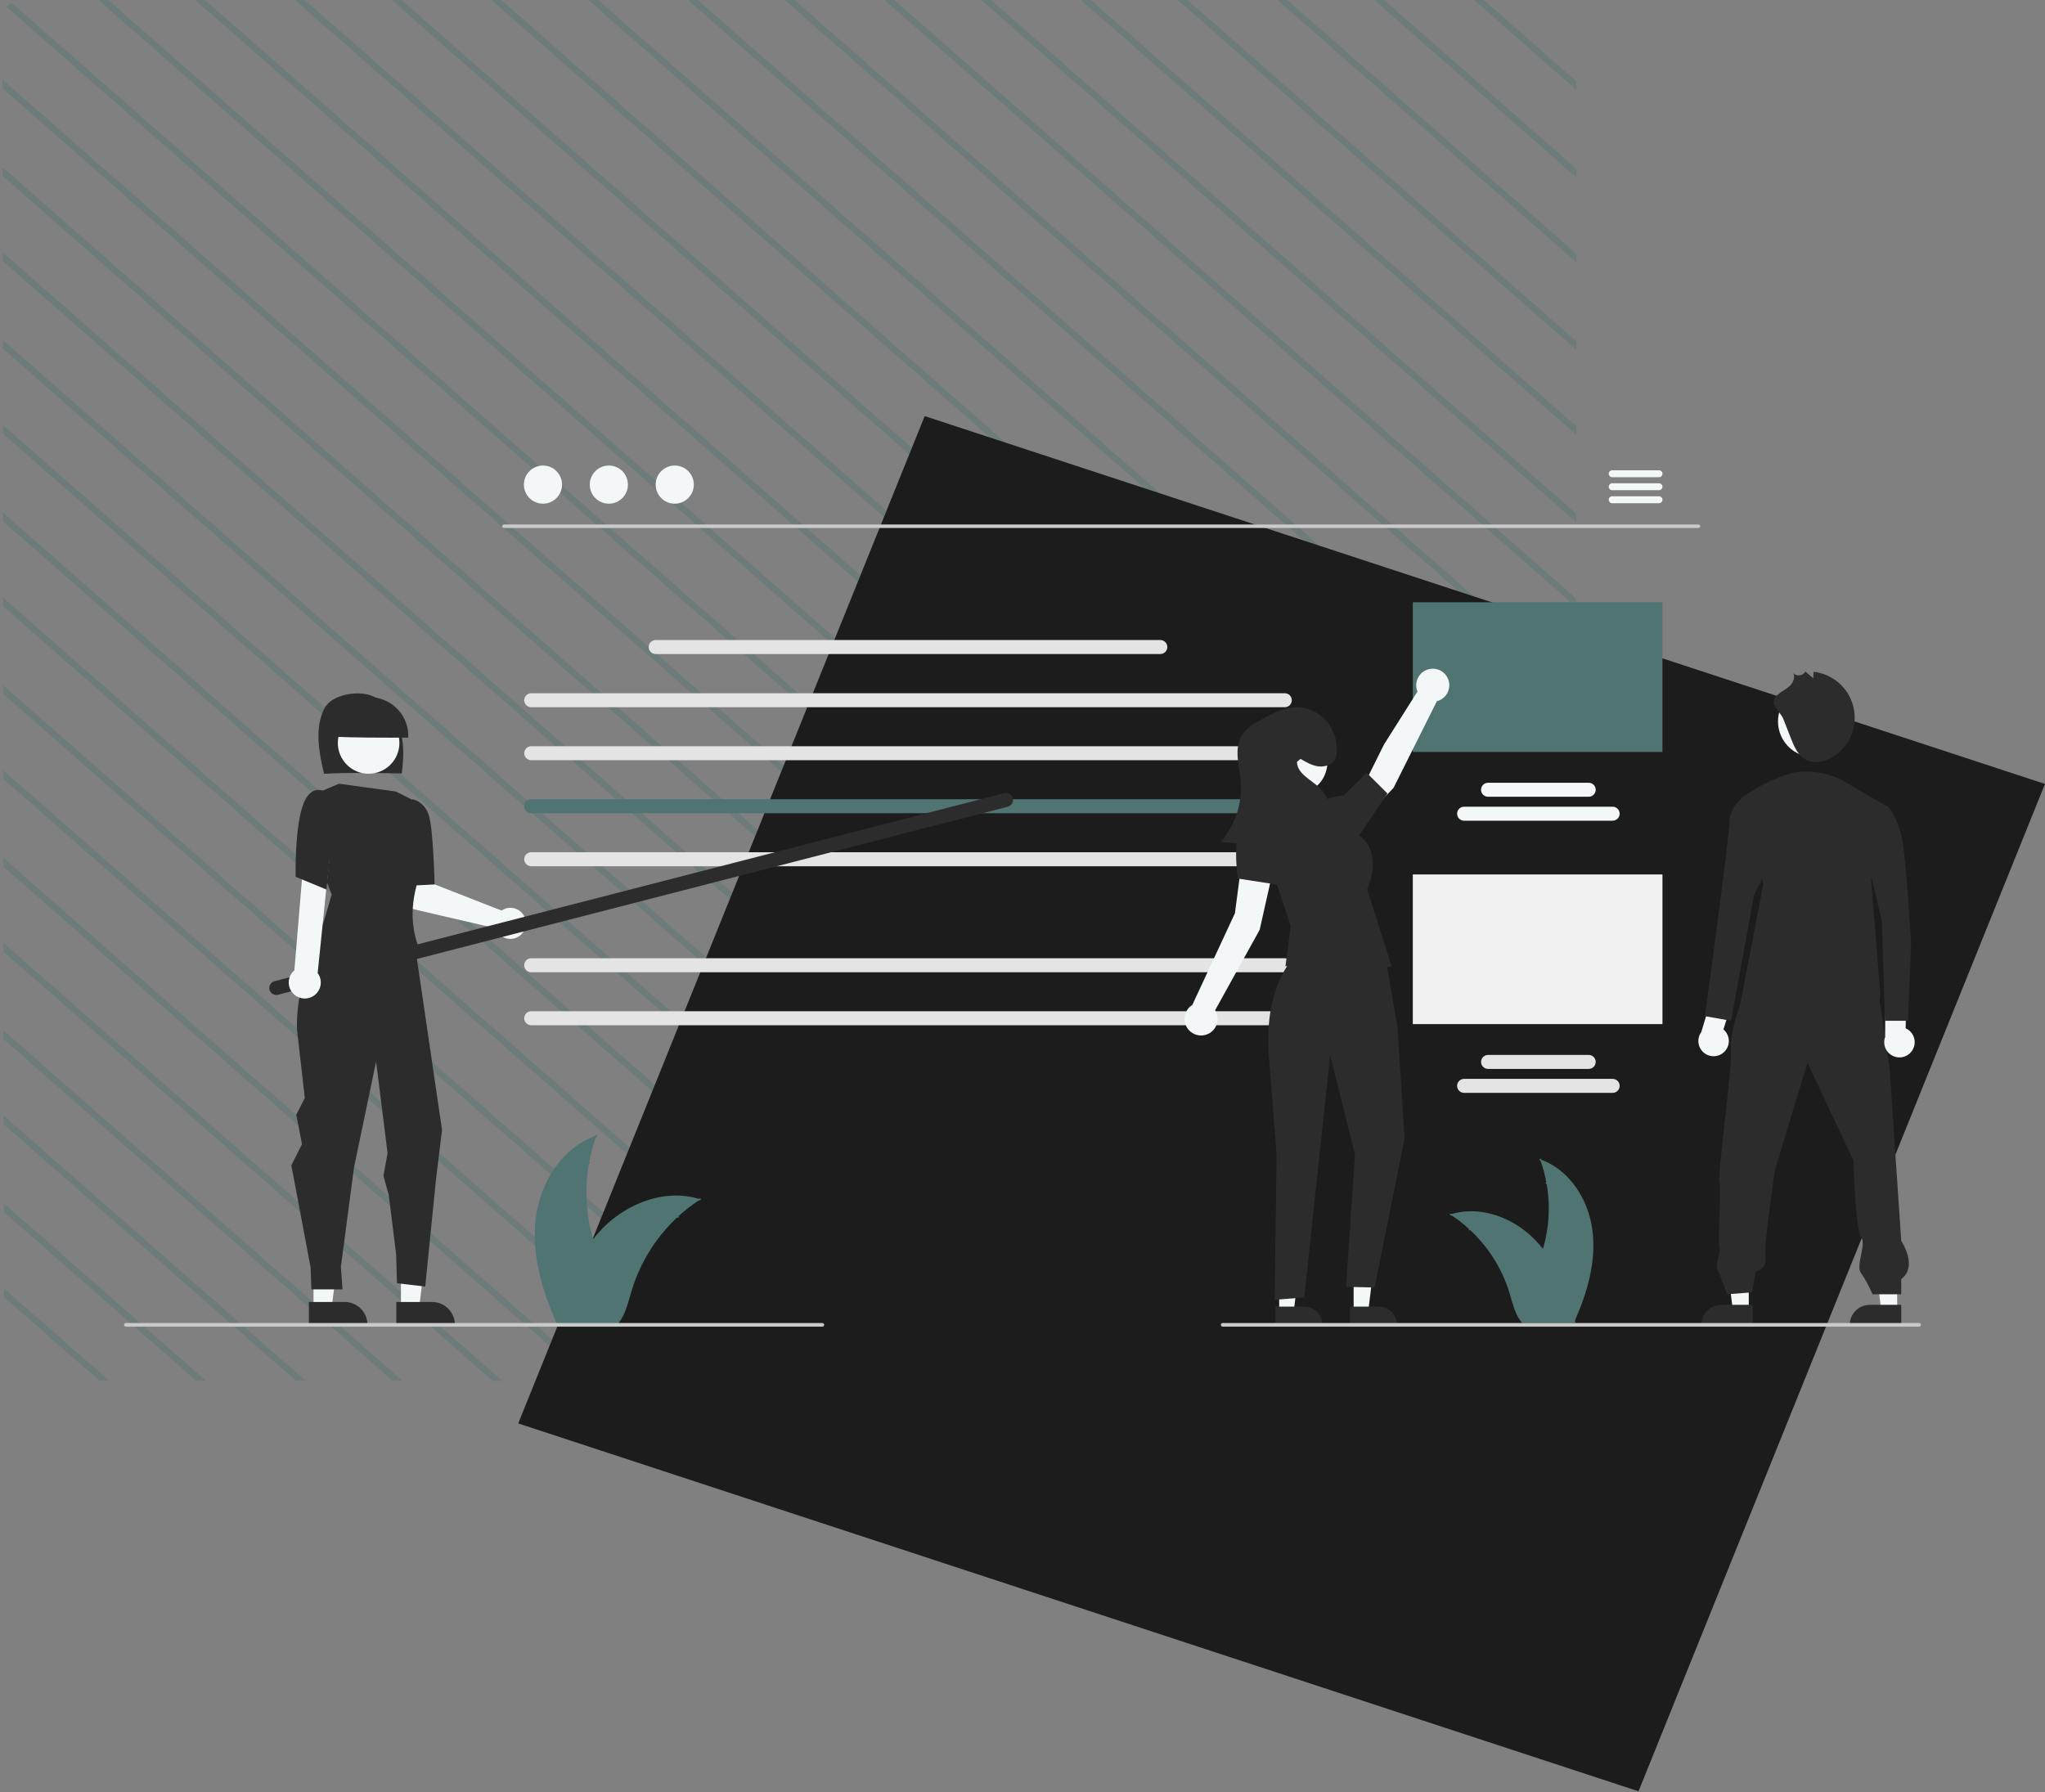 <svg width="445" height="390" viewBox="0 0 445 390" fill="none" xmlns="http://www.w3.org/2000/svg">
<rect x="0" y="0" width="445" height="390" fill="#808080" stroke="none"/>
<g opacity="0.4">
<g clip-path="url(#clip0_70_9367)">
<path d="M343.421 -488.465L899.385 -0.398L899.387 1.462L341.303 -488.466L343.421 -488.465Z" fill="#4F7471"/>
<path d="M300.62 -488.499L899.428 37.179L899.43 39.039L298.5 -488.501L300.62 -488.499Z" fill="#4F7471"/>
<path d="M257.821 -488.534L899.473 74.756L899.475 76.616L255.701 -488.536L257.821 -488.534Z" fill="#4F7471"/>
<path d="M215.017 -488.569L899.514 112.333L899.517 114.194L212.898 -488.57L215.017 -488.569Z" fill="#4F7471"/>
<path d="M172.216 -488.603L899.559 149.911L899.561 151.771L170.098 -488.605L172.216 -488.603Z" fill="#4F7471"/>
<path d="M129.413 -488.637L899.6 187.489L899.603 189.348L127.295 -488.639L129.413 -488.637Z" fill="#4F7471"/>
<path d="M86.614 -488.673L899.646 225.065L899.648 226.924L84.496 -488.675L86.614 -488.673Z" fill="#4F7471"/>
<path d="M43.813 -488.707L899.689 262.643L899.691 264.503L41.695 -488.709L43.813 -488.707Z" fill="#4F7471"/>
<path d="M899.879 301.042L898.819 301.041L-0.048 -487.812L-0.049 -488.743L1.011 -488.742L899.877 300.111L899.879 301.042Z" fill="#4F7471"/>
<path d="M855.869 301.116L-0.006 -450.235L-0.008 -452.094L857.987 301.118L855.869 301.116Z" fill="#4F7471"/>
<path d="M813.068 301.082L0.037 -412.658L0.035 -414.517L815.186 301.083L813.068 301.082Z" fill="#4F7471"/>
<path d="M770.268 301.047L0.082 -375.081L0.08 -376.94L772.386 301.049L770.268 301.047Z" fill="#4F7471"/>
<path d="M727.465 301.012L0.123 -337.502L0.121 -339.362L729.583 301.014L727.465 301.012Z" fill="#4F7471"/>
<path d="M684.664 300.978L0.168 -299.925L0.166 -301.785L686.784 300.98L684.664 300.978Z" fill="#4F7471"/>
<path d="M641.863 300.942L0.211 -262.348L0.209 -264.209L643.981 300.944L641.863 300.942Z" fill="#4F7471"/>
<path d="M599.06 300.908L0.252 -224.77L0.25 -226.63L601.178 300.91L599.06 300.908Z" fill="#4F7471"/>
<path d="M556.261 300.873L0.297 -187.194L0.295 -189.053L558.379 300.875L556.261 300.873Z" fill="#4F7471"/>
<path d="M513.457 300.839L0.338 -149.616L0.336 -151.475L515.576 300.841L513.457 300.839Z" fill="#4F7471"/>
<path d="M470.662 300.804L0.387 -112.038L0.385 -113.899L472.78 300.806L470.662 300.804Z" fill="#4F7471"/>
<path d="M427.858 300.77L0.428 -74.461L0.426 -76.32L429.977 300.771L427.858 300.77Z" fill="#4F7471"/>
<path d="M385.058 300.735L0.473 -36.884L0.471 -38.743L387.178 300.737L385.058 300.735Z" fill="#4F7471"/>
<path d="M342.257 300.7L0.516 0.694L0.514 -1.165L344.375 300.702L342.257 300.7Z" fill="#4F7471"/>
<path d="M299.454 300.666L0.557 38.272L0.555 36.412L301.572 300.667L299.454 300.666Z" fill="#4F7471"/>
<path d="M256.655 300.631L0.602 75.848L0.6 73.989L258.773 300.633L256.655 300.631Z" fill="#4F7471"/>
<path d="M213.85 300.597L0.643 113.428L0.641 111.568L215.968 300.599L213.85 300.597Z" fill="#4F7471"/>
<path d="M171.051 300.562L0.688 151.004L0.686 149.145L173.169 300.564L171.051 300.562Z" fill="#4F7471"/>
<path d="M128.249 300.527L0.731 188.581L0.729 186.721L130.368 300.529L128.249 300.527Z" fill="#4F7471"/>
<path d="M85.45 300.492L0.776 226.159L0.773 224.298L87.568 300.494L85.45 300.492Z" fill="#4F7471"/>
<path d="M42.647 300.458L0.817 263.737L0.814 261.877L44.765 300.46L42.647 300.458Z" fill="#4F7471"/>
<path d="M0.859 300.425L0.857 299.454L1.965 300.426L0.859 300.425Z" fill="#4F7471"/>
<path d="M322.342 -488.482L899.406 18.108L899.408 19.967L320.223 -488.483L322.342 -488.482Z" fill="#4F7471"/>
<path d="M279.538 -488.516L899.447 55.685L899.449 57.544L277.42 -488.518L279.538 -488.516Z" fill="#4F7471"/>
<path d="M236.739 -488.552L899.493 93.261L899.495 95.122L234.621 -488.553L236.739 -488.552Z" fill="#4F7471"/>
<path d="M193.938 -488.586L899.535 130.838L899.537 132.699L191.818 -488.587L193.938 -488.586Z" fill="#4F7471"/>
<path d="M151.137 -488.62L899.578 168.417L899.581 170.277L149.018 -488.622L151.137 -488.62Z" fill="#4F7471"/>
<path d="M108.339 -488.656L899.626 205.995L899.628 207.854L106.221 -488.657L108.339 -488.656Z" fill="#4F7471"/>
<path d="M65.532 -488.689L899.663 243.573L899.665 245.432L63.414 -488.691L65.532 -488.689Z" fill="#4F7471"/>
<path d="M22.733 -488.724L899.708 281.149L899.71 283.009L20.613 -488.726L22.733 -488.724Z" fill="#4F7471"/>
<path d="M877.593 301.134L-0.027 -469.306L-0.029 -471.166L879.711 301.136L877.593 301.134Z" fill="#4F7471"/>
<path d="M834.794 301.099L0.018 -431.73L0.016 -433.589L836.912 301.101L834.794 301.099Z" fill="#4F7471"/>
<path d="M791.991 301.064L0.061 -394.153L0.059 -396.012L794.109 301.066L791.991 301.064Z" fill="#4F7471"/>
<path d="M749.188 301.03L0.102 -356.574L0.1 -358.434L751.306 301.031L749.188 301.03Z" fill="#4F7471"/>
<path d="M706.389 300.995L0.147 -318.997L0.145 -320.857L708.507 300.997L706.389 300.995Z" fill="#4F7471"/>
<path d="M663.584 300.96L0.188 -281.421L0.186 -283.28L665.703 300.962L663.584 300.96Z" fill="#4F7471"/>
<path d="M620.787 300.925L0.235 -243.843L0.232 -245.702L622.906 300.927L620.787 300.925Z" fill="#4F7471"/>
<path d="M577.984 300.891L0.276 -206.264L0.273 -208.124L580.102 300.893L577.984 300.891Z" fill="#4F7471"/>
<path d="M535.184 300.856L0.321 -168.688L0.318 -170.547L537.304 300.858L535.184 300.856Z" fill="#4F7471"/>
<path d="M492.383 300.822L0.363 -131.109L0.361 -132.969L494.501 300.824L492.383 300.822Z" fill="#4F7471"/>
<path d="M449.58 300.787L0.404 -93.532L0.402 -95.392L451.698 300.789L449.58 300.787Z" fill="#4F7471"/>
<path d="M406.779 300.753L0.449 -55.955L0.447 -57.815L408.899 300.754L406.779 300.753Z" fill="#4F7471"/>
<path d="M363.978 300.718L0.492 -18.377L0.49 -20.236L366.096 300.72L363.978 300.718Z" fill="#4F7471"/>
<path d="M321.179 300.684L0.537 19.2L0.535 17.341L323.297 300.685L321.179 300.684Z" fill="#4F7471"/>
<path d="M278.374 300.649L0.578 56.777L0.576 54.917L280.494 300.65L278.374 300.649Z" fill="#4F7471"/>
<path d="M235.577 300.614L0.625 94.355L0.623 92.494L237.695 300.616L235.577 300.614Z" fill="#4F7471"/>
<path d="M192.772 300.58L0.664 131.933L0.662 130.073L194.89 300.581L192.772 300.58Z" fill="#4F7471"/>
<path d="M149.973 300.544L0.709 169.509L0.707 167.649L152.091 300.546L149.973 300.544Z" fill="#4F7471"/>
<path d="M107.173 300.51L0.754 207.086L0.752 205.227L109.291 300.511L107.173 300.51Z" fill="#4F7471"/>
<path d="M64.368 300.476L0.793 244.665L0.791 242.806L66.486 300.477L64.368 300.476Z" fill="#4F7471"/>
<path d="M21.571 300.441L0.84 282.242L0.838 280.382L23.689 300.443L21.571 300.441Z" fill="#4F7471"/>
</g>
</g>
<rect width="256.607" height="236.493" transform="matrix(0.95 0.312 -0.374 0.927 201.218 90.553)" fill="#1C1C1C"/>
<g clip-path="url(#clip1_70_9367)">
<path d="M116.589 265.093C117.556 257.316 122.375 249.654 129.792 247.124C126.867 255.128 126.868 263.908 129.794 271.912C130.933 274.995 132.522 278.305 131.45 281.411C130.783 283.344 129.151 284.824 127.327 285.748C125.503 286.673 123.479 287.114 121.48 287.546L121.087 287.871C117.914 280.706 115.622 272.869 116.589 265.093Z" fill="#4F7471"/>
<path d="M129.865 247.271C125.546 252.11 122.862 258.187 122.194 264.639C122.025 266.025 122.076 267.429 122.345 268.8C122.65 270.126 123.304 271.347 124.24 272.335C125.095 273.274 126.078 274.135 126.689 275.265C126.993 275.848 127.171 276.489 127.21 277.146C127.25 277.802 127.15 278.46 126.917 279.075C126.377 280.623 125.313 281.885 124.23 283.083C123.027 284.413 121.757 285.775 121.246 287.538C121.184 287.752 120.856 287.643 120.918 287.43C121.807 284.363 124.785 282.62 126.205 279.857C126.868 278.568 127.146 277.071 126.525 275.71C125.982 274.52 124.969 273.631 124.096 272.688C123.168 271.737 122.488 270.574 122.113 269.3C121.776 267.948 121.671 266.548 121.803 265.16C122.05 262.032 122.788 258.961 123.989 256.062C125.342 252.745 127.252 249.684 129.637 247.012C129.785 246.846 130.012 247.106 129.865 247.271L129.865 247.271Z" fill="#4F7471"/>
<path d="M122.286 262.548C121.218 262.289 120.278 261.659 119.632 260.771C118.987 259.882 118.678 258.793 118.761 257.698C118.779 257.477 119.124 257.494 119.106 257.716C119.027 258.735 119.315 259.75 119.918 260.576C120.52 261.402 121.399 261.985 122.394 262.221C122.61 262.272 122.501 262.6 122.286 262.548Z" fill="#4F7471"/>
<path d="M123.745 271.916C125.673 270.765 127.096 268.93 127.73 266.776C127.793 266.563 128.121 266.672 128.058 266.885C127.394 269.124 125.909 271.031 123.901 272.224C123.709 272.338 123.555 272.029 123.745 271.916Z" fill="#4F7471"/>
<path d="M125.663 253.072C126.055 253.258 126.487 253.344 126.921 253.322C127.354 253.3 127.775 253.171 128.147 252.946C128.337 252.83 128.491 253.139 128.302 253.254C127.891 253.501 127.425 253.643 126.946 253.669C126.467 253.694 125.99 253.602 125.555 253.4C125.512 253.384 125.477 253.353 125.457 253.313C125.436 253.272 125.432 253.225 125.445 253.182C125.459 253.139 125.49 253.103 125.531 253.082C125.572 253.062 125.619 253.058 125.663 253.072Z" fill="#4F7471"/>
<path d="M152.397 261.013C152.28 261.089 152.164 261.165 152.047 261.244C150.485 262.271 149.009 263.423 147.634 264.689C147.526 264.785 147.418 264.884 147.313 264.983C144.033 268.069 141.353 271.737 139.411 275.801C138.64 277.418 137.993 279.093 137.476 280.809C136.761 283.178 136.176 285.805 134.762 287.743C134.617 287.947 134.459 288.142 134.29 288.326H121.514C121.484 288.311 121.455 288.3 121.426 288.285L120.916 288.309C120.937 288.218 120.96 288.125 120.98 288.035C120.992 287.982 121.006 287.93 121.018 287.877C121.027 287.842 121.036 287.807 121.041 287.775C121.044 287.763 121.047 287.752 121.05 287.743C121.056 287.711 121.065 287.682 121.071 287.653C121.199 287.131 121.331 286.609 121.467 286.087C121.467 286.084 121.467 286.084 121.47 286.082C122.468 282.096 123.936 278.243 125.842 274.603C125.901 274.495 125.959 274.384 126.023 274.276C126.906 272.665 127.919 271.129 129.052 269.682C129.675 268.892 130.337 268.135 131.037 267.412C132.848 265.547 134.941 263.979 137.239 262.765C141.822 260.346 147.127 259.419 152.024 260.897C152.149 260.935 152.272 260.972 152.397 261.013Z" fill="#4F7471"/>
<path d="M152.369 261.175C146.007 262.439 140.205 265.675 135.787 270.424C134.818 271.429 134.013 272.581 133.403 273.837C132.847 275.08 132.635 276.449 132.788 277.801C132.905 279.065 133.171 280.345 132.979 281.615C132.871 282.264 132.627 282.882 132.263 283.43C131.899 283.978 131.423 284.443 130.867 284.794C129.504 285.705 127.895 286.072 126.309 286.377C124.547 286.714 122.713 287.037 121.243 288.137C121.065 288.271 120.869 287.987 121.047 287.853C123.604 285.94 127.03 286.341 129.828 284.99C131.133 284.36 132.256 283.332 132.58 281.871C132.863 280.594 132.589 279.275 132.46 277.996C132.292 276.679 132.448 275.34 132.917 274.097C133.461 272.814 134.22 271.633 135.161 270.605C137.242 268.256 139.68 266.249 142.385 264.657C145.462 262.823 148.83 261.529 152.343 260.831C152.56 260.788 152.585 261.132 152.369 261.175V261.175Z" fill="#4F7471"/>
<path d="M137.119 268.811C136.423 267.962 136.052 266.892 136.071 265.794C136.09 264.696 136.5 263.641 137.225 262.817C137.373 262.65 137.638 262.872 137.49 263.038C136.813 263.804 136.432 264.787 136.416 265.81C136.4 266.833 136.75 267.827 137.403 268.614C137.545 268.785 137.26 268.981 137.119 268.811Z" fill="#4F7471"/>
<path d="M132.645 277.168C134.877 277.41 137.118 276.801 138.921 275.464C139.1 275.331 139.296 275.615 139.118 275.748C137.239 277.136 134.905 277.764 132.583 277.508C132.362 277.483 132.425 277.144 132.645 277.168Z" fill="#4F7471"/>
<path d="M145.52 263.277C145.72 263.662 146.014 263.991 146.373 264.234C146.732 264.478 147.147 264.628 147.578 264.672C147.8 264.694 147.737 265.033 147.517 265.012C147.04 264.961 146.583 264.794 146.185 264.526C145.787 264.258 145.461 263.897 145.236 263.474C145.211 263.436 145.202 263.39 145.21 263.345C145.218 263.3 145.243 263.261 145.279 263.234C145.317 263.208 145.363 263.198 145.408 263.206C145.453 263.214 145.493 263.24 145.52 263.277Z" fill="#4F7471"/>
<path d="M346.537 267.843C345.701 261.12 341.535 254.496 335.123 252.308C337.652 259.228 337.651 266.819 335.122 273.738C334.137 276.403 332.763 279.264 333.69 281.95C334.267 283.622 335.677 284.9 337.254 285.7C338.831 286.499 340.581 286.88 342.309 287.254L342.649 287.535C345.392 281.341 347.373 274.565 346.537 267.843Z" fill="#4F7471"/>
<path d="M335.061 252.435C338.794 256.619 341.115 261.873 341.693 267.45C341.839 268.649 341.794 269.863 341.562 271.047C341.299 272.194 340.733 273.25 339.923 274.104C339.185 274.915 338.335 275.66 337.807 276.637C337.543 277.141 337.39 277.695 337.356 278.263C337.322 278.83 337.408 279.399 337.609 279.931C338.076 281.269 338.996 282.36 339.932 283.396C340.972 284.545 342.07 285.723 342.512 287.247C342.566 287.432 342.849 287.338 342.796 287.154C342.027 284.502 339.452 282.995 338.225 280.607C337.652 279.492 337.411 278.198 337.948 277.022C338.418 275.993 339.293 275.224 340.048 274.409C340.85 273.587 341.439 272.582 341.762 271.48C342.054 270.311 342.145 269.101 342.031 267.901C341.817 265.196 341.179 262.542 340.14 260.036C338.971 257.168 337.32 254.522 335.258 252.211C335.13 252.068 334.934 252.293 335.06 252.435H335.061Z" fill="#4F7471"/>
<path d="M341.613 265.643C342.536 265.419 343.349 264.875 343.907 264.107C344.465 263.339 344.732 262.397 344.66 261.45C344.645 261.259 344.346 261.274 344.362 261.465C344.43 262.347 344.182 263.224 343.66 263.938C343.139 264.652 342.38 265.156 341.52 265.36C341.333 265.404 341.427 265.688 341.613 265.643Z" fill="#4F7471"/>
<path d="M340.353 273.741C338.686 272.747 337.456 271.16 336.908 269.298C336.853 269.114 336.57 269.208 336.624 269.392C337.199 271.328 338.482 272.977 340.218 274.008C340.384 274.106 340.517 273.839 340.353 273.741Z" fill="#4F7471"/>
<path d="M338.694 257.451C338.355 257.612 337.981 257.686 337.606 257.667C337.232 257.648 336.867 257.536 336.546 257.342C336.382 257.242 336.249 257.509 336.412 257.609C336.768 257.822 337.17 257.945 337.584 257.967C337.998 257.989 338.411 257.909 338.787 257.734C338.824 257.721 338.854 257.694 338.872 257.659C338.89 257.624 338.893 257.584 338.882 257.546C338.87 257.508 338.843 257.477 338.807 257.46C338.772 257.442 338.731 257.439 338.694 257.451L338.694 257.451Z" fill="#4F7471"/>
<path d="M315.582 264.316C315.683 264.381 315.784 264.447 315.884 264.515C317.235 265.403 318.511 266.399 319.7 267.494C319.793 267.577 319.886 267.662 319.977 267.748C322.813 270.416 325.13 273.587 326.808 277.1C327.475 278.498 328.035 279.946 328.482 281.429C329.099 283.478 329.606 285.748 330.828 287.424C330.953 287.6 331.09 287.769 331.236 287.928H342.281C342.306 287.915 342.331 287.905 342.357 287.893L342.798 287.913C342.78 287.835 342.76 287.754 342.742 287.676C342.732 287.631 342.72 287.585 342.709 287.54C342.702 287.51 342.694 287.479 342.689 287.452C342.687 287.442 342.684 287.432 342.682 287.424C342.677 287.396 342.669 287.371 342.664 287.346C342.553 286.895 342.439 286.444 342.321 285.993C342.321 285.99 342.321 285.99 342.319 285.988C341.456 282.542 340.187 279.211 338.539 276.064C338.489 275.971 338.438 275.875 338.383 275.782C337.62 274.389 336.744 273.061 335.764 271.81C335.226 271.127 334.653 270.472 334.048 269.847C332.483 268.235 330.673 266.88 328.686 265.83C324.724 263.739 320.138 262.937 315.905 264.215C315.796 264.248 315.69 264.281 315.582 264.316Z" fill="#4F7471"/>
<path d="M315.606 264.456C321.106 265.549 326.122 268.346 329.942 272.452C330.78 273.321 331.475 274.317 332.003 275.403C332.483 276.477 332.667 277.66 332.535 278.83C332.434 279.922 332.204 281.028 332.37 282.127C332.463 282.688 332.674 283.222 332.989 283.696C333.303 284.17 333.715 284.572 334.195 284.875C335.374 285.663 336.765 285.98 338.136 286.243C339.659 286.535 341.245 286.814 342.515 287.765C342.669 287.881 342.839 287.635 342.685 287.52C340.474 285.865 337.512 286.213 335.094 285.045C333.965 284.5 332.994 283.611 332.715 282.348C332.47 281.244 332.706 280.103 332.818 278.998C332.964 277.859 332.828 276.702 332.423 275.628C331.953 274.518 331.296 273.497 330.483 272.608C328.684 270.578 326.576 268.842 324.238 267.466C321.578 265.881 318.666 264.762 315.629 264.158C315.441 264.121 315.419 264.419 315.606 264.456Z" fill="#4F7471"/>
<path d="M328.79 271.057C329.392 270.323 329.713 269.399 329.696 268.449C329.679 267.5 329.326 266.588 328.698 265.875C328.571 265.731 328.341 265.923 328.469 266.067C329.055 266.729 329.384 267.579 329.398 268.463C329.412 269.347 329.109 270.207 328.545 270.887C328.422 271.035 328.668 271.205 328.79 271.057Z" fill="#4F7471"/>
<path d="M332.659 278.282C330.729 278.491 328.792 277.965 327.233 276.809C327.078 276.694 326.909 276.94 327.063 277.054C328.687 278.254 330.704 278.798 332.712 278.576C332.903 278.555 332.849 278.261 332.659 278.282H332.659Z" fill="#4F7471"/>
<path d="M321.526 266.273C321.353 266.606 321.099 266.89 320.788 267.101C320.478 267.311 320.12 267.441 319.746 267.479C319.555 267.498 319.609 267.792 319.8 267.773C320.212 267.729 320.607 267.585 320.951 267.353C321.295 267.122 321.577 266.809 321.772 266.443C321.793 266.411 321.801 266.371 321.794 266.332C321.787 266.294 321.765 266.259 321.734 266.236C321.701 266.213 321.661 266.205 321.622 266.212C321.583 266.219 321.549 266.241 321.526 266.273H321.526Z" fill="#4F7471"/>
<path d="M369.593 114.9H109.66C109.56 114.9 109.464 114.86 109.394 114.789C109.323 114.718 109.283 114.622 109.283 114.522C109.283 114.422 109.323 114.326 109.394 114.256C109.464 114.185 109.56 114.145 109.66 114.145H369.593C369.693 114.145 369.789 114.185 369.86 114.256C369.931 114.326 369.97 114.422 369.97 114.522C369.97 114.622 369.931 114.718 369.86 114.789C369.789 114.86 369.693 114.9 369.593 114.9Z" fill="#CACACA"/>
<path d="M118.152 109.618C120.444 109.618 122.302 107.76 122.302 105.468C122.302 103.176 120.444 101.318 118.152 101.318C115.86 101.318 114.002 103.176 114.002 105.468C114.002 107.76 115.86 109.618 118.152 109.618Z" fill="#F4F7F7"/>
<path d="M132.488 109.618C134.78 109.618 136.638 107.76 136.638 105.468C136.638 103.176 134.78 101.318 132.488 101.318C130.196 101.318 128.338 103.176 128.338 105.468C128.338 107.76 130.196 109.618 132.488 109.618Z" fill="#F4F7F7"/>
<path d="M146.824 109.618C149.116 109.618 150.974 107.76 150.974 105.468C150.974 103.176 149.116 101.318 146.824 101.318C144.532 101.318 142.674 103.176 142.674 105.468C142.674 107.76 144.532 109.618 146.824 109.618Z" fill="#F4F7F7"/>
<path d="M361.003 103.857H350.817C350.617 103.857 350.425 103.777 350.283 103.636C350.142 103.494 350.063 103.302 350.062 103.102C350.063 102.902 350.142 102.71 350.283 102.569C350.425 102.427 350.617 102.348 350.817 102.348H361.003C361.102 102.347 361.201 102.367 361.292 102.405C361.384 102.442 361.467 102.498 361.538 102.568C361.608 102.638 361.664 102.721 361.702 102.813C361.74 102.905 361.759 103.003 361.759 103.102C361.759 103.201 361.74 103.3 361.702 103.391C361.664 103.483 361.608 103.566 361.538 103.636C361.467 103.706 361.384 103.762 361.292 103.8C361.201 103.838 361.102 103.857 361.003 103.857H361.003Z" fill="#F4F7F7"/>
<path d="M361.003 106.686H350.817C350.617 106.686 350.425 106.607 350.283 106.465C350.142 106.324 350.062 106.132 350.062 105.932C350.062 105.732 350.142 105.54 350.283 105.398C350.425 105.257 350.617 105.177 350.817 105.177H361.003C361.203 105.177 361.395 105.257 361.537 105.398C361.678 105.54 361.758 105.732 361.758 105.932C361.758 106.132 361.678 106.324 361.537 106.465C361.395 106.607 361.203 106.686 361.003 106.686H361.003Z" fill="#F4F7F7"/>
<path d="M361.003 109.516H350.817C350.617 109.516 350.425 109.436 350.283 109.295C350.142 109.153 350.063 108.961 350.062 108.761C350.063 108.561 350.142 108.369 350.283 108.228C350.425 108.086 350.617 108.007 350.817 108.007H361.003C361.102 108.006 361.201 108.026 361.292 108.064C361.384 108.101 361.467 108.157 361.538 108.227C361.608 108.297 361.664 108.38 361.702 108.472C361.74 108.564 361.759 108.662 361.759 108.761C361.759 108.86 361.74 108.959 361.702 109.05C361.664 109.142 361.608 109.225 361.538 109.295C361.467 109.365 361.384 109.421 361.292 109.459C361.201 109.497 361.102 109.516 361.003 109.516H361.003Z" fill="#F4F7F7"/>
<path d="M361.757 131.077H307.432V163.649H361.757V131.077Z" fill="#4F7471"/>
<path d="M350.918 178.612H318.594C318.191 178.612 317.804 178.451 317.519 178.166C317.234 177.88 317.074 177.493 317.074 177.09C317.074 176.687 317.234 176.3 317.519 176.014C317.804 175.729 318.191 175.568 318.594 175.567H350.918C351.322 175.567 351.709 175.728 351.994 176.013C352.28 176.299 352.44 176.686 352.44 177.09C352.44 177.494 352.28 177.881 351.994 178.166C351.709 178.452 351.322 178.612 350.918 178.612Z" fill="#F4F7F7"/>
<path d="M345.707 173.4H323.806C323.606 173.401 323.408 173.362 323.223 173.285C323.038 173.209 322.87 173.097 322.728 172.955C322.586 172.814 322.474 172.646 322.397 172.461C322.321 172.276 322.281 172.078 322.281 171.878C322.281 171.678 322.321 171.48 322.397 171.295C322.474 171.11 322.586 170.942 322.728 170.801C322.87 170.659 323.038 170.547 323.223 170.471C323.408 170.394 323.606 170.355 323.806 170.355H345.707C345.907 170.355 346.105 170.394 346.29 170.471C346.475 170.547 346.643 170.659 346.785 170.801C346.926 170.942 347.039 171.11 347.115 171.295C347.192 171.48 347.232 171.678 347.232 171.878C347.232 172.078 347.192 172.276 347.115 172.461C347.039 172.646 346.926 172.814 346.785 172.955C346.643 173.097 346.475 173.209 346.29 173.285C346.105 173.362 345.907 173.401 345.707 173.4Z" fill="#F4F7F7"/>
<path d="M361.757 190.307H307.432V222.879H361.757V190.307Z" fill="#F0F0F0"/>
<path d="M350.918 237.842H318.595C318.191 237.842 317.804 237.682 317.518 237.396C317.233 237.111 317.072 236.724 317.072 236.32C317.072 235.916 317.233 235.529 317.518 235.243C317.804 234.958 318.191 234.797 318.595 234.797H350.918C351.322 234.797 351.709 234.958 351.995 235.243C352.28 235.529 352.441 235.916 352.441 236.32C352.441 236.724 352.28 237.111 351.995 237.396C351.709 237.682 351.322 237.842 350.918 237.842Z" fill="#E4E4E4"/>
<path d="M345.708 232.63H323.808C323.404 232.63 323.017 232.47 322.731 232.184C322.446 231.899 322.285 231.512 322.285 231.108C322.285 230.704 322.446 230.317 322.731 230.031C323.017 229.746 323.404 229.585 323.808 229.585H345.708C346.112 229.585 346.499 229.746 346.785 230.031C347.07 230.317 347.231 230.704 347.231 231.108C347.231 231.512 347.07 231.899 346.785 232.184C346.499 232.47 346.112 232.63 345.708 232.63Z" fill="#E4E4E4"/>
<path d="M279.576 153.915H115.593C115.189 153.915 114.802 153.754 114.516 153.469C114.231 153.183 114.07 152.796 114.07 152.392C114.07 151.988 114.231 151.601 114.516 151.316C114.802 151.03 115.189 150.87 115.593 150.87H279.576C279.979 150.87 280.367 151.03 280.652 151.316C280.938 151.601 281.098 151.988 281.098 152.392C281.098 152.796 280.938 153.183 280.652 153.469C280.367 153.754 279.979 153.915 279.576 153.915Z" fill="#E4E4E4"/>
<path d="M279.576 165.449H115.593C115.189 165.449 114.802 165.289 114.516 165.003C114.231 164.718 114.07 164.331 114.07 163.927C114.07 163.523 114.231 163.136 114.516 162.85C114.802 162.565 115.189 162.404 115.593 162.404H279.576C279.979 162.404 280.367 162.565 280.652 162.85C280.938 163.136 281.098 163.523 281.098 163.927C281.098 164.331 280.938 164.718 280.652 165.003C280.367 165.289 279.979 165.449 279.576 165.449Z" fill="#E4E4E4"/>
<path d="M279.576 176.984H115.593C115.189 176.984 114.802 176.824 114.516 176.539C114.231 176.253 114.07 175.866 114.07 175.462C114.07 175.058 114.231 174.671 114.516 174.385C114.802 174.1 115.189 173.939 115.593 173.939H279.576C279.979 173.939 280.367 174.1 280.652 174.385C280.938 174.671 281.098 175.058 281.098 175.462C281.098 175.866 280.938 176.253 280.652 176.539C280.367 176.824 279.979 176.984 279.576 176.984Z" fill="#4F7471"/>
<path d="M279.576 188.52H115.593C115.189 188.52 114.802 188.359 114.516 188.074C114.231 187.788 114.07 187.401 114.07 186.997C114.07 186.593 114.231 186.206 114.516 185.921C114.802 185.635 115.189 185.475 115.593 185.475H279.576C279.979 185.475 280.367 185.635 280.652 185.921C280.938 186.206 281.098 186.593 281.098 186.997C281.098 187.401 280.938 187.788 280.652 188.074C280.367 188.359 279.979 188.52 279.576 188.52Z" fill="#E4E4E4"/>
<path d="M279.576 211.59H115.593C115.189 211.59 114.802 211.429 114.516 211.144C114.231 210.858 114.07 210.471 114.07 210.067C114.07 209.664 114.231 209.276 114.516 208.991C114.802 208.705 115.189 208.545 115.593 208.545H279.576C279.979 208.545 280.367 208.705 280.652 208.991C280.938 209.276 281.098 209.664 281.098 210.067C281.098 210.471 280.938 210.858 280.652 211.144C280.367 211.429 279.979 211.59 279.576 211.59Z" fill="#E4E4E4"/>
<path d="M279.576 223.125H115.593C115.189 223.125 114.802 222.965 114.516 222.679C114.231 222.394 114.07 222.006 114.07 221.603C114.07 221.199 114.231 220.812 114.516 220.526C114.802 220.24 115.189 220.08 115.593 220.08H279.576C279.979 220.08 280.367 220.24 280.652 220.526C280.938 220.812 281.098 221.199 281.098 221.603C281.098 222.006 280.938 222.394 280.652 222.679C280.367 222.965 279.979 223.125 279.576 223.125Z" fill="#E4E4E4"/>
<path d="M252.487 142.338H142.681C142.481 142.339 142.283 142.3 142.098 142.223C141.913 142.147 141.745 142.035 141.603 141.893C141.461 141.752 141.349 141.584 141.272 141.399C141.196 141.214 141.156 141.016 141.156 140.816C141.156 140.616 141.196 140.418 141.272 140.233C141.349 140.048 141.461 139.88 141.603 139.739C141.745 139.597 141.913 139.485 142.098 139.409C142.283 139.332 142.481 139.293 142.681 139.293H252.487C252.687 139.293 252.885 139.332 253.07 139.409C253.255 139.485 253.423 139.597 253.565 139.739C253.707 139.88 253.819 140.048 253.896 140.233C253.972 140.418 254.012 140.616 254.012 140.816C254.012 141.016 253.972 141.214 253.896 141.399C253.819 141.584 253.707 141.752 253.565 141.893C253.423 142.035 253.255 142.147 253.07 142.223C252.885 142.3 252.687 142.339 252.487 142.338Z" fill="#E4E4E4"/>
<path d="M294.559 285.399H297.729L299.237 273.17L294.559 273.171L294.559 285.399Z" fill="#F4F7F7"/>
<path d="M293.752 284.364L299.996 284.364H299.996C301.051 284.364 302.063 284.783 302.809 285.529C303.555 286.275 303.975 287.287 303.975 288.343V288.472L293.752 288.472L293.752 284.364Z" fill="#2C2C2C"/>
<path d="M278.356 285.399H281.526L283.035 273.17L278.355 273.171L278.356 285.399Z" fill="#F4F7F7"/>
<path d="M277.547 284.364L283.79 284.364H283.791C284.846 284.364 285.858 284.783 286.604 285.529C287.35 286.275 287.77 287.287 287.77 288.342V288.472L277.547 288.472L277.547 284.364Z" fill="#2C2C2C"/>
<path d="M315.377 149.13C315.378 148.598 315.26 148.073 315.033 147.591C314.806 147.11 314.475 146.685 314.064 146.347C313.653 146.009 313.172 145.767 312.656 145.637C312.14 145.507 311.601 145.493 311.079 145.596C310.557 145.699 310.065 145.916 309.637 146.233C309.209 146.549 308.856 146.956 308.604 147.425C308.352 147.893 308.208 148.412 308.18 148.944C308.153 149.475 308.244 150.006 308.446 150.498L301.16 162.025L296.625 171.165L300.368 174.487L303.248 171.456L312.668 152.615C313.443 152.418 314.129 151.968 314.62 151.337C315.11 150.706 315.377 149.93 315.377 149.13Z" fill="#F4F7F7"/>
<path d="M277.566 186.94L270.425 185.833L268.724 198.753L259.455 218.698C258.85 219.075 258.371 219.623 258.078 220.272C257.784 220.921 257.69 221.643 257.806 222.346C257.923 223.048 258.245 223.701 258.733 224.22C259.22 224.74 259.85 225.104 260.544 225.265C261.238 225.426 261.964 225.378 262.631 225.127C263.297 224.876 263.875 224.433 264.289 223.854C264.704 223.275 264.938 222.586 264.961 221.874C264.985 221.162 264.796 220.459 264.42 219.854L274.111 202.354L277.566 186.94Z" fill="#F4F7F7"/>
<path d="M281.525 208.463C281.525 208.463 275.245 214.27 276.043 228.872L277.802 251.43L277.358 282.875L283.809 282.368L289.444 229.671L294.845 251.276L292.906 280.057L299.12 280.201L305.648 247.675L304.101 223.565L301.501 208.463H281.525Z" fill="#2C2C2C"/>
<path d="M288.242 174.457L273.238 178.658L280.867 201.515L279.727 210.259L302.861 210.409L297.503 193.508C297.503 193.508 300.51 187.325 297.077 182.991L288.242 174.457Z" fill="#2C2C2C"/>
<path d="M286.443 178.058L288.244 174.457C288.244 174.457 288.186 173.552 292.416 173.104L297.379 168.171L301.922 172.699L294.245 184.059L286.443 178.058Z" fill="#2C2C2C"/>
<path d="M279.241 181.658C279.241 181.658 273.84 175.657 270.839 178.658C267.838 181.658 269.377 191.2 269.377 191.2L278.723 192.65L279.241 181.658Z" fill="#2C2C2C"/>
<path d="M281.981 158.589C291.18 158.63 291.179 172.616 281.98 172.656C272.782 172.615 272.783 158.629 281.981 158.589Z" fill="#F4F7F7"/>
<path d="M283.004 165.158C284.248 165.89 285.54 166.639 286.974 166.796C288.408 166.953 290.032 166.349 290.608 165.026C290.788 164.567 290.883 164.08 290.89 163.588C291.016 161.075 290.146 158.613 288.47 156.737C287.628 155.817 286.598 155.09 285.45 154.604C284.302 154.119 283.062 153.887 281.816 153.924C279.439 154.027 277.243 155.152 275.134 156.253C273.194 157.265 271.147 158.38 270.093 160.298C268.531 163.139 269.669 166.617 269.973 169.845C270.186 172.251 269.911 174.676 269.166 176.975C268.421 179.273 267.221 181.398 265.637 183.222L278.725 184.462C280.317 184.613 281.942 184.762 283.503 184.414C284.85 184.113 286.09 183.452 287.092 182.503C288.094 181.553 288.82 180.35 289.192 179.021C289.565 177.692 289.57 176.287 289.208 174.955C288.846 173.624 288.13 172.415 287.135 171.457C285.277 169.669 282.29 168.403 282.217 165.825" fill="#2C2C2C"/>
<path d="M380.542 285.106H377.07L375.418 271.713H380.543L380.542 285.106Z" fill="#F4F7F7"/>
<path d="M381.427 288.472L370.23 288.472V288.33C370.231 287.174 370.69 286.066 371.507 285.249C372.324 284.431 373.433 283.972 374.588 283.972H374.589L381.427 283.972L381.427 288.472Z" fill="#2C2C2C"/>
<path d="M412.829 285.106H409.357L407.705 271.713H412.83L412.829 285.106Z" fill="#F4F7F7"/>
<path d="M413.716 288.472L402.52 288.472V288.33C402.52 287.174 402.979 286.066 403.796 285.249C404.613 284.431 405.722 283.972 406.877 283.972H406.878L413.716 283.972L413.716 288.472Z" fill="#2C2C2C"/>
<path d="M379.156 217.138C379.156 217.138 376.242 225.049 376.658 228.38C377.074 231.711 373.743 255.028 374.16 257.11C374.576 259.192 373.743 269.601 374.16 271.267C374.576 272.932 372.991 274.921 373.824 276.587C374.657 278.252 375.825 281.676 375.825 281.676L381.238 281.259L382.071 276.679C382.071 276.679 384.569 276.263 384.153 273.765C383.736 271.267 386.234 254.612 386.234 254.612L393.313 231.295L403.306 252.53C403.306 252.53 403.722 267.519 404.971 269.185C406.22 270.85 403.722 275.43 404.971 277.096C406.22 278.761 407.469 281.676 407.469 281.676H413.715V278.345C413.715 278.345 417.462 276.263 413.715 270.017L411.183 232.51L408.685 215.439L379.156 217.138Z" fill="#2C2C2C"/>
<path d="M394.679 164.783C398.974 164.783 402.456 161.302 402.456 157.007C402.456 152.712 398.974 149.23 394.679 149.23C390.384 149.23 386.902 152.712 386.902 157.007C386.902 161.302 390.384 164.783 394.679 164.783Z" fill="#F4F7F7"/>
<path d="M388.061 156.47C388.61 157.872 389.159 159.274 389.707 160.676C390.382 162.4 391.155 164.244 392.736 165.206C394.688 166.394 397.296 165.814 399.184 164.528C400.883 163.371 402.187 161.722 402.921 159.802C403.655 157.882 403.784 155.784 403.291 153.788C402.797 151.793 401.705 149.997 400.161 148.64C398.617 147.284 396.694 146.432 394.652 146.2L394.574 147.608L392.846 146.16C392.719 146.379 392.543 146.567 392.332 146.708C392.122 146.85 391.882 146.942 391.631 146.977C391.379 147.013 391.123 146.991 390.882 146.913C390.64 146.836 390.419 146.705 390.236 146.529C390.69 147.47 390.166 148.617 389.41 149.338C388.48 150.223 385.823 151.287 385.933 152.869C386.007 153.925 387.633 155.376 388.061 156.47Z" fill="#2C2C2C"/>
<path d="M416.086 228.642C416.354 228.242 416.532 227.788 416.605 227.312C416.679 226.837 416.647 226.351 416.513 225.888C416.378 225.426 416.144 224.999 415.827 224.637C415.509 224.275 415.116 223.987 414.675 223.794L414.831 216.271L410.282 215.061L410.212 225.688C409.936 226.45 409.949 227.287 410.248 228.04C410.548 228.793 411.113 229.41 411.837 229.774C412.561 230.138 413.394 230.224 414.177 230.015C414.96 229.807 415.64 229.318 416.086 228.642V228.642Z" fill="#F4F7F7"/>
<path d="M400.457 169.59C400.457 169.59 394.431 166.577 388.739 168.586C383.048 170.594 380.035 172.938 380.035 172.938L383.717 192.356L378.695 218.471C378.695 218.471 404.475 216.462 406.818 218.471C409.162 220.479 409.162 216.127 409.162 216.127L407.153 191.352L410.836 175.616L400.457 169.59Z" fill="#2C2C2C"/>
<path d="M375.02 229.087C375.389 228.779 375.686 228.393 375.891 227.957C376.095 227.521 376.201 227.046 376.202 226.564C376.202 226.083 376.098 225.607 375.894 225.171C375.691 224.734 375.395 224.348 375.026 224.038L377.288 216.861L373.262 214.423L370.21 224.603C369.731 225.257 369.509 226.064 369.585 226.871C369.661 227.678 370.031 228.429 370.623 228.982C371.216 229.534 371.991 229.85 372.801 229.87C373.612 229.889 374.401 229.611 375.02 229.087Z" fill="#F4F7F7"/>
<path d="M382.377 172.938H380.034C380.034 172.938 376.351 175.282 376.351 178.63C376.351 181.978 370.994 221.149 370.994 221.149L376.686 222.154L381.708 194.7L385.391 187.334L382.377 172.938Z" fill="#2C2C2C"/>
<path d="M404.473 175.616H410.834C410.834 175.616 412.843 177.625 413.847 182.312C414.851 186.999 415.856 205.413 415.856 205.413L415.186 222.153H410.164L409.495 200.391L406.147 186.33L404.473 175.616Z" fill="#2C2C2C"/>
<path d="M109.609 197.896C109.449 197.974 109.294 198.064 109.148 198.166L94.255 192.345L93.665 188.505L87.754 188.639L88.138 195.538C88.169 196.095 88.38 196.627 88.74 197.054C89.099 197.481 89.587 197.781 90.131 197.907L107.852 202.018C108.069 202.67 108.479 203.241 109.027 203.655C109.576 204.068 110.238 204.305 110.925 204.334C111.612 204.362 112.291 204.181 112.872 203.814C113.453 203.447 113.908 202.911 114.178 202.279C114.448 201.647 114.518 200.947 114.381 200.274C114.243 199.601 113.904 198.985 113.408 198.509C112.912 198.034 112.282 197.72 111.604 197.611C110.925 197.501 110.23 197.601 109.609 197.896H109.609Z" fill="#F4F7F7"/>
<path d="M87.247 284.64L91.2 284.64L93.08 269.393H87.246L87.247 284.64Z" fill="#F4F7F7"/>
<path d="M86.238 283.35L94.023 283.35H94.023C95.339 283.35 96.601 283.872 97.531 284.803C98.462 285.733 98.984 286.995 98.984 288.311V288.472L86.239 288.472L86.238 283.35Z" fill="#2C2C2C"/>
<path d="M68.223 284.641L72.176 284.64L74.057 269.394H68.223L68.223 284.641Z" fill="#F4F7F7"/>
<path d="M67.215 283.35L74.999 283.35H75C76.316 283.35 77.577 283.872 78.508 284.803C79.438 285.733 79.961 286.995 79.961 288.311V288.472L67.215 288.472L67.215 283.35Z" fill="#2C2C2C"/>
<path d="M70.516 168.394C69.391 163.746 68.437 158.504 70.56 154.222C72.033 151.252 77.483 150.252 80.607 151.322C83.731 152.392 85.989 155.295 86.983 158.461C87.976 161.626 87.86 165.037 87.427 168.328C81.682 168.218 75.937 168.108 70.516 168.394Z" fill="#2C2C2C"/>
<path d="M80.211 168.393C83.912 168.393 86.911 165.394 86.911 161.694C86.911 157.993 83.912 154.994 80.211 154.994C76.511 154.994 73.512 157.993 73.512 161.694C73.512 165.394 76.511 168.393 80.211 168.393Z" fill="#F4F7F7"/>
<path d="M72.021 160.314C72 159.186 72.205 158.066 72.626 157.019C73.046 155.972 73.672 155.021 74.467 154.221C75.262 153.421 76.21 152.79 77.254 152.364C78.299 151.937 79.418 151.725 80.546 151.74C81.673 151.755 82.786 151.996 83.819 152.45C84.852 152.904 85.782 153.56 86.556 154.381C87.33 155.201 87.931 156.169 88.323 157.226C88.716 158.283 88.892 159.409 88.841 160.535C83.106 160.547 77.372 160.56 72.021 160.314Z" fill="#2C2C2C"/>
<path d="M74.65 193.11L71.848 197.78C71.848 197.78 64.175 212.172 64.631 224.101L66.329 238.96L64.466 242.606L65.713 249.022L63.397 253.617L67.584 275.804L67.763 280.615H74.534L74.178 275.715L77.029 254.101L81.841 231.023L84.336 250.944L83.445 255.934L84.603 260.122L86.207 273.042L86.385 279.279L92.533 279.992L94.85 256.914L96.186 245.903L89.023 197.082L74.65 193.11Z" fill="#2C2C2C"/>
<path d="M73.762 170.562L69.591 172.334L67.248 182.03L72.181 194.663L70.337 200.975C75.919 210.524 82.828 211.911 90.959 205.787C89.238 200.956 89.487 195.988 91.201 190.919C91.201 190.919 95.478 186.936 92.491 181.758L89.641 174.023L86.112 172.259L73.762 170.562Z" fill="#2C2C2C"/>
<path d="M88.82 175.709L89.767 173.951C89.767 173.951 92.265 174.326 93.285 177.333C94.305 180.339 94.57 192.484 94.57 192.484L89.226 192.755L88.82 175.709Z" fill="#2C2C2C"/>
<path d="M219.287 175.567L60.492 216.491C60.102 216.59 59.688 216.53 59.342 216.325C58.995 216.12 58.744 215.785 58.644 215.395C58.543 215.005 58.602 214.591 58.806 214.244C59.01 213.897 59.343 213.644 59.733 213.542L218.527 172.618C218.721 172.568 218.922 172.556 219.121 172.583C219.319 172.611 219.51 172.677 219.683 172.779C219.856 172.881 220.007 173.015 220.127 173.175C220.248 173.335 220.335 173.517 220.385 173.711C220.435 173.905 220.447 174.107 220.418 174.306C220.39 174.504 220.323 174.695 220.221 174.867C220.119 175.04 219.984 175.19 219.824 175.31C219.663 175.43 219.481 175.517 219.287 175.567Z" fill="#2C2C2C"/>
<path d="M67.886 216.93C68.34 216.705 68.738 216.382 69.053 215.986C69.369 215.59 69.593 215.129 69.711 214.637C69.829 214.145 69.838 213.632 69.737 213.136C69.635 212.64 69.427 212.172 69.125 211.765L71.715 186.442H66.118L64.059 211.169C63.41 211.721 62.985 212.492 62.866 213.337C62.747 214.181 62.942 215.039 63.414 215.749C63.886 216.46 64.601 216.972 65.426 217.19C66.25 217.407 67.125 217.315 67.886 216.93V216.93Z" fill="#F4F7F7"/>
<path d="M72.999 175.198L71.037 172.425C71.037 172.425 67.588 170.086 65.829 175.468C64.071 180.851 64.341 190.823 64.341 190.823L71.037 193.596L72.999 175.198Z" fill="#2C2C2C"/>
<path d="M178.945 288.724H27.398C27.292 288.724 27.191 288.682 27.116 288.607C27.042 288.533 27 288.431 27 288.326C27 288.22 27.042 288.119 27.116 288.045C27.191 287.97 27.292 287.928 27.398 287.928H178.945C179.051 287.928 179.152 287.97 179.226 288.045C179.301 288.119 179.343 288.22 179.343 288.326C179.343 288.431 179.301 288.533 179.226 288.607C179.152 288.682 179.051 288.724 178.945 288.724Z" fill="#CACACA"/>
<path d="M417.601 288.724H266.054C265.949 288.724 265.847 288.682 265.773 288.607C265.698 288.533 265.656 288.431 265.656 288.326C265.656 288.22 265.698 288.119 265.773 288.045C265.847 287.97 265.949 287.928 266.054 287.928H417.601C417.707 287.928 417.808 287.97 417.883 288.045C417.957 288.119 417.999 288.22 417.999 288.326C417.999 288.431 417.957 288.533 417.883 288.607C417.808 288.682 417.707 288.724 417.601 288.724Z" fill="#CACACA"/>
</g>
<defs>
<clipPath id="clip0_70_9367">
<rect width="343.016" height="301.152" rx="5" transform="matrix(1 0 0 1 0 0)" fill="white"/>
</clipPath>
<clipPath id="clip1_70_9367">
<rect width="391" height="187.405" fill="white" transform="translate(27 101.318)"/>
</clipPath>
</defs>
</svg>
